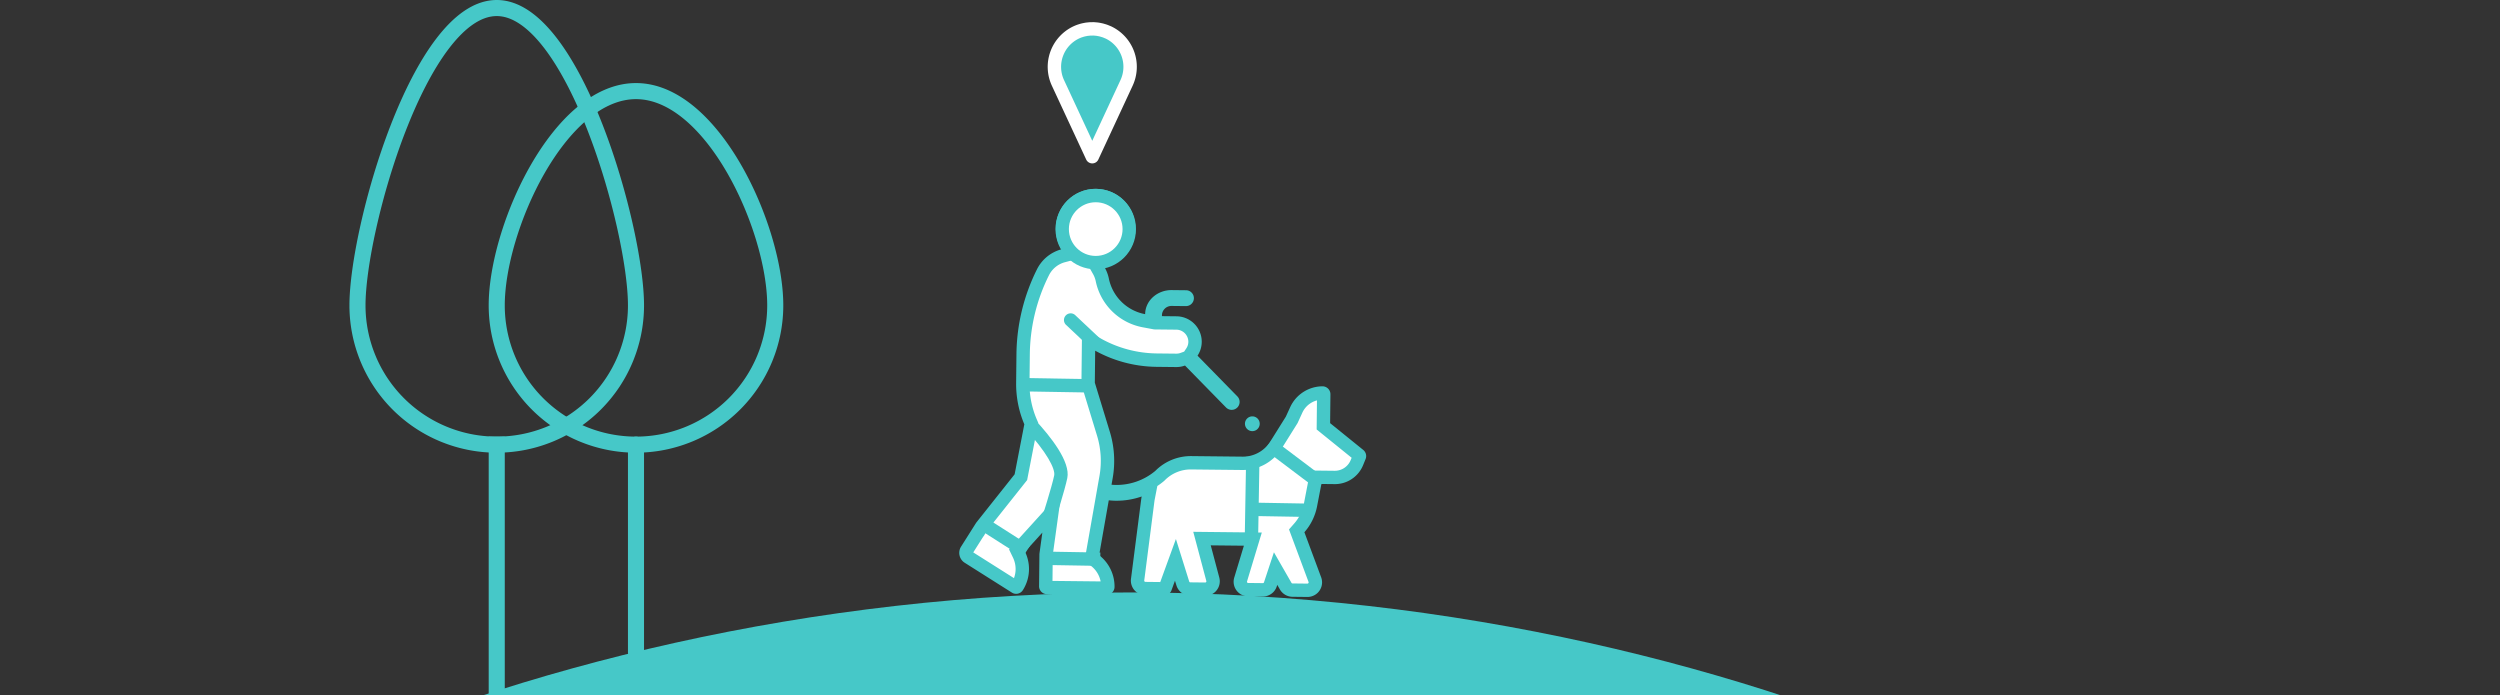 <svg xmlns="http://www.w3.org/2000/svg" xmlns:xlink="http://www.w3.org/1999/xlink" width="933" height="259.48" viewBox="0 0 933 259.48">
  <rect x="0" y="0" width="933" height="259.48" fill="#333333" stroke="none"/>
  <defs>
    <clipPath id="clip-path">
      <rect id="Rectángulo_758" data-name="Rectángulo 758" width="933" height="64" transform="translate(15647 11479)" fill="#fff" stroke="#707070" stroke-width="1"/>
    </clipPath>
  </defs>
  <g id="Grupo_1939" data-name="Grupo 1939" transform="translate(-17271.223 -11541.019)">
    <g id="Grupo_1890" data-name="Grupo 1890" transform="translate(17658.604 10823.332)">
      <line id="Línea_258" data-name="Línea 258" y1="90.038" transform="translate(-201.999 883.63)" fill="none" stroke="#46c8c8" stroke-linecap="square" stroke-linejoin="round" stroke-width="6"/>
      <path id="Trazado_4368" data-name="Trazado 4368" d="M-150.028,831.659A51.971,51.971,0,0,1-202,883.63a51.971,51.971,0,0,1-51.971-51.971c0-28.7,23.268-110.971,51.971-110.971S-150.028,802.956-150.028,831.659Z" fill="none" stroke="#46c8c8" stroke-linecap="round" stroke-linejoin="round" stroke-width="6"/>
    </g>
    <g id="Grupo_1891" data-name="Grupo 1891" transform="translate(17710.574 10823.332)">
      <path id="Trazado_4369" data-name="Trazado 4369" d="M0,77.621V0" transform="translate(-201.999 883.63)" fill="none" stroke="#46c8c8" stroke-linecap="round" stroke-width="6"/>
      <path id="Trazado_4370" data-name="Trazado 4370" d="M-150.028,831.659A51.971,51.971,0,0,1-202,883.63a51.971,51.971,0,0,1-51.971-51.971c0-28.7,23.268-79.971,51.971-79.971S-150.028,802.956-150.028,831.659Z" fill="none" stroke="#46c8c8" stroke-linecap="round" stroke-linejoin="round" stroke-width="6"/>
    </g>
    <g id="Grupo_1910" data-name="Grupo 1910" transform="translate(1645.223 178.5)">
      <g id="Grupo_1908" data-name="Grupo 1908" transform="translate(-26)">
        <path id="Trazado_3794" data-name="Trazado 3794" d="M148.238-104.459c-.184-.086-.377-.159-.566-.238-.232-.1-.463-.2-.7-.283-.3-.108-.612-.2-.919-.285-.137-.039-.273-.085-.41-.121-.315-.079-.633-.138-.949-.2-.145-.026-.289-.059-.434-.08-.281-.042-.563-.065-.845-.09-.187-.016-.374-.039-.561-.048-.236-.011-.472-.009-.709,0s-.462,0-.692.009c-.206.011-.411.037-.617.057-.252.025-.5.045-.752.083-.218.033-.433.084-.649.125s-.45.084-.672.141c-.3.076-.59.164-.89.264-.128.041-.258.075-.384.12-.422.15-.839.319-1.252.511a14.21,14.21,0,0,0-6.849,18.828L142.2-58.1l12.814-27.566a14.2,14.2,0,0,0-6.783-18.8" transform="translate(15917.43 11479.1)" fill="#46c8c8" stroke="#fff" stroke-linecap="round" stroke-linejoin="round" stroke-width="5"/>
      </g>
      <g id="Grupo_1909" data-name="Grupo 1909" transform="translate(16343.022 10373.843)">
        <g id="Grupo_1651" data-name="Grupo 1651">
          <g id="Grupo_1649" data-name="Grupo 1649">
            <path id="Trazado_4185" data-name="Trazado 4185" d="M-337.8,1207.814a.435.435,0,0,1-.234-.071l-17.627-11.142a1.863,1.863,0,0,1-.579-2.566l5.547-8.775.578-.558,0-.191,14.086-17.74,3.882-20.019-.3-.7a35.735,35.735,0,0,1-2.858-14.406l.118-10.883a69.858,69.858,0,0,1,7.446-30.559,11.857,11.857,0,0,1,7.558-6.087l3.231-.856-1.738-2.854a12.309,12.309,0,0,1-1.793-6.533,12.366,12.366,0,0,1,12.49-12.213,12.4,12.4,0,0,1,12.217,12.484,12.32,12.32,0,0,1-9.563,11.9l-3.258.755,1.65,2.907a11.875,11.875,0,0,1,1.264,3.284,19.573,19.573,0,0,0,15.561,15.384l2.914.542.037-2.964c.045-3.637,3.364-6.56,7.4-6.517l5.388.058a.462.462,0,0,1,.457.467.462.462,0,0,1-.467.457l-5.39-.057a6.046,6.046,0,0,0-6.1,5.977c0,.157.007.3.017.443l.176,2.28,2.293.1,5.316.057a7.042,7.042,0,0,1,7.047,6.794,6.893,6.893,0,0,1-1.151,4.021l-1.122,1.681,16.283,16.638a.461.461,0,0,1-.01.653h0a.461.461,0,0,1-.652-.009l0,0-16.433-16.789-1.51.545a6.952,6.952,0,0,1-2.445.409l-7.509-.081a46.284,46.284,0,0,1-21.513-5.715l-3.658-2.022-.177,16.5,5.725,18.743a34.681,34.681,0,0,1,.984,16.057l-.912,5.185,2.718.232q.849.074,1.694.087a25,25,0,0,0,16.466-5.82l.087-.074.081-.081a16.089,16.089,0,0,1,11.667-4.784l19.151.206a14.558,14.558,0,0,0,12.421-6.792l5.9-9.43,1.705-3.721a10.842,10.842,0,0,1,9.777-6.305.507.507,0,0,1,.33.136.457.457,0,0,1,.134.33l-.129,11.968,13.3,10.753a.458.458,0,0,1,.136.532l-.92,2.259a8.88,8.88,0,0,1-8.36,5.555l-6.972-.076-2.016,10.442a18.07,18.07,0,0,1-4.148,8.436l-.986,1.121,6.777,18.221a2.942,2.942,0,0,1-1.734,3.783,2.927,2.927,0,0,1-1.056.184l-5.57-.06a2.956,2.956,0,0,1-2.519-1.478l-3.771-6.567-1.955,5.91a2.934,2.934,0,0,1-2.826,2.018l-5.483-.06a2.943,2.943,0,0,1-2.911-2.975,2.967,2.967,0,0,1,.127-.821l4.553-15.056-18.974-.205,4.035,15.186a2.889,2.889,0,0,1-.521,2.565,2.918,2.918,0,0,1-2.355,1.132l-5.534-.059a2.948,2.948,0,0,1-2.779-2.065l-2.758-8.819-3.806,10.476a.463.463,0,0,1-.439.3l-6.978-.076a2.943,2.943,0,0,1-2.911-2.975,2.99,2.99,0,0,1,.024-.34l3.789-29.49c.047-.366.113-.722.176-1.072l.82-4.257-4.093,1.429a25.793,25.793,0,0,1-8.8,1.447l-.162,0c-.718-.012-1.473-.06-2.245-.139l-2.314-.24-4.262,24.25,1.192.921a12.21,12.21,0,0,1,4.788,9.86.453.453,0,0,1-.14.325.446.446,0,0,1-.327.132l-22.251-.24a.463.463,0,0,1-.456-.466l.126-11.8.014-.172,2.174-15.705-13.024,14.352.728,1.513a12.509,12.509,0,0,1,.928,2.658,12.2,12.2,0,0,1-1.6,9.273.462.462,0,0,1-.4.215Z" fill="#fff"/>
          </g>
          <g id="Grupo_1650" data-name="Grupo 1650">
            <path id="Trazado_4186" data-name="Trazado 4186" d="M-307.949,1064.153h0a9.878,9.878,0,0,1,9.682,9.96,9.827,9.827,0,0,1-7.631,9.493l-6.513,1.51,3.3,5.815a9.347,9.347,0,0,1,1,2.594,22.032,22.032,0,0,0,17.538,17.294l2.511.468h0l1.778.331,1.545.017h0l1.314.014,5.348.057a4.541,4.541,0,0,1,4.547,4.358,4.421,4.421,0,0,1-.733,2.577l-.837,1.256-1.377.5a4.445,4.445,0,0,1-1.574.261l-7.189-.077-.3-.005a43.774,43.774,0,0,1-20.349-5.4l-7.317-4.044-.09,8.361-.128,11.928-.009.774.226.739,5.612,18.373a32.161,32.161,0,0,1,.913,14.9l-.444,2.5-.222,1.259h0l-.805,4.587-3.6,20.476-.521,2.969,2.382,1.841a9.749,9.749,0,0,1,3.631,5.824l-17.973-.194.1-9.671.01-.071h0l1.05-7.573,2.216-16.007-10.859,11.966-6.466,7.123-2.258,2.491,1.457,3.026a9.885,9.885,0,0,1,.743,2.127,9.716,9.716,0,0,1-.367,5.558l-15.192-9.605,3.737-5.911h.052l1.276-2.09,1.089-1.055.007-.376,13.183-16.6.759-.956.232-1.2,3.627-18.674.289-1.495-.6-1.4a33.282,33.282,0,0,1-2.659-13.407l.118-10.881a67.35,67.35,0,0,1,7.178-29.462,9.352,9.352,0,0,1,5.968-4.8l6.461-1.711-3.474-5.71a9.8,9.8,0,0,1-1.43-5.206,9.792,9.792,0,0,1,2.966-6.933,9.793,9.793,0,0,1,7-2.817l.068,0m82.422,73.956-.091,8.43-.026,2.415,1.873,1.519,11.183,9.045-.349.856a6.393,6.393,0,0,1-6.022,4l-4.889-.053-4.166-.044-.79,4.087-1.572,8.149-.017.065-.024.129v.024l-.006.031a15.555,15.555,0,0,1-3.565,7.258l-1.972,2.241,1.04,2.8,6.257,16.819a.456.456,0,0,1-.057.417.442.442,0,0,1-.367.187l-5.571-.062a.465.465,0,0,1-.382-.224l-.987-1.718-5.562-9.689-3.507,10.606-.2.607a.429.429,0,0,1-.428.3l-5.488-.06a.444.444,0,0,1-.437-.454.414.414,0,0,1,.019-.121l3.592-11.876,1.924-6.367-6.65-.073-12.367-.131-6.565-.071,1.689,6.344,3.191,12.012a.409.409,0,0,1-.076.39.417.417,0,0,1-.361.173l-5.537-.06a.434.434,0,0,1-.418-.308l-.554-1.771-4.407-14.088-5.049,13.87c-.273.749-.538,1.48-.793,2.187l-5.539-.06a.447.447,0,0,1-.439-.454.45.45,0,0,1,0-.053l3.789-29.491c.04-.307.093-.61.151-.908l.946-4.874a27.669,27.669,0,0,0,2.445-1.824l.175-.147.16-.162a13.618,13.618,0,0,1,9.872-4.05l19.152.206a17.069,17.069,0,0,0,14.563-7.963l5.809-9.288.172-.274.135-.3,1.637-3.572a8.349,8.349,0,0,1,5.453-4.579m-82.335-78.949h-.1a14.865,14.865,0,0,0-15.009,14.69,14.769,14.769,0,0,0,2.157,7.853,14.378,14.378,0,0,0-9.147,7.377,72.364,72.364,0,0,0-7.713,31.656l-.118,10.882a38.491,38.491,0,0,0,3.055,15.407l-3.62,18.67-14.236,17.923h0c-.051.064-.1.134-.144.2-.012.017-.025.034-.035.051h0l-5.577,8.822a4.361,4.361,0,0,0,1.355,6.01l17.626,11.142a2.931,2.931,0,0,0,1.526.458h.021a2.961,2.961,0,0,0,2.535-1.376,14.7,14.7,0,0,0,1.926-11.158,14.847,14.847,0,0,0-1.114-3.192l6.465-7.124-1.077,7.777v.032c-.006.059-.009.119-.014.177s-.006.09-.008.135v.029l-.127,11.833a2.957,2.957,0,0,0,2.906,2.989h.02l22.251.24a2.959,2.959,0,0,0,2.99-2.926h0a14.782,14.782,0,0,0-5.755-11.862l3.6-20.476c.821.085,1.642.139,2.46.153l.178,0a28.367,28.367,0,0,0,9.645-1.583c-.079.405-.151.813-.2,1.228l-3.787,29.488a5.438,5.438,0,0,0,4.7,6.087,5.443,5.443,0,0,0,.6.044h.036l6.978.076a2.959,2.959,0,0,0,2.813-1.951c.4-1.093.83-2.291,1.281-3.53l.554,1.771a5.426,5.426,0,0,0,5.1,3.813h.037l5.534.06a5.438,5.438,0,0,0,5.5-5.373,5.427,5.427,0,0,0-.182-1.462l-3.191-12.012,12.369.131-3.592,11.877a5.438,5.438,0,0,0,3.63,6.78,5.455,5.455,0,0,0,1.479.232h.039l5.483.06a5.422,5.422,0,0,0,5.222-3.729l.2-.607.988,1.718a5.457,5.457,0,0,0,4.625,2.732h.036l5.569.062a5.439,5.439,0,0,0,5.5-5.381,5.428,5.428,0,0,0-.341-1.954l-6.256-16.82a20.5,20.5,0,0,0,4.715-9.585.419.419,0,0,1,.013-.067l.009-.035,1.606-8.321,4.889.053a11.361,11.361,0,0,0,10.686-7.092l.92-2.255a2.958,2.958,0,0,0-.879-3.416l-12.357-9.994.116-10.756a2.96,2.96,0,0,0-.863-2.116,2.994,2.994,0,0,0-2.073-.872h-.037a13.348,13.348,0,0,0-12.038,7.762l-1.636,3.572-5.817,9.293a12.045,12.045,0,0,1-10.278,5.622l-19.151-.206a18.673,18.673,0,0,0-13.464,5.521,22.482,22.482,0,0,1-14.821,5.242c-.507-.008-1.016-.034-1.524-.077l.444-2.5a37.162,37.162,0,0,0-1.056-17.221l-5.612-18.373.129-11.929a48.474,48.474,0,0,0,22.677,6.025l.336.006,7.189.077a9.483,9.483,0,0,0,3.319-.565l15.314,15.647a2.953,2.953,0,0,0,2.063.89h.019a2.96,2.96,0,0,0,2.99-2.928,2.961,2.961,0,0,0-.844-2.1l-14.866-15.191a9.39,9.39,0,0,0,1.569-5.468,9.508,9.508,0,0,0-9.45-9.226h-.067l-5.316-.057c-.007-.1-.016-.2-.015-.3a3.548,3.548,0,0,1,3.583-3.508l5.391.058a2.959,2.959,0,0,0,2.947-2.971,2.959,2.959,0,0,0-2.864-2.946h-.02l-5.388-.058c-5.213-.056-9.857,3.769-9.921,8.981a16.984,16.984,0,0,1-13.58-13.474,14.333,14.333,0,0,0-1.531-3.971,14.874,14.874,0,0,0,11.5-14.3,14.866,14.866,0,0,0-14.586-15.007Z" fill="#46c8c8"/>
          </g>
        </g>
        <g id="Grupo_1652" data-name="Grupo 1652">
          <rect id="Rectángulo_633" data-name="Rectángulo 633" width="4.992" height="27.075" transform="matrix(0.017, -1, 1, 0.017, -335.992, 1134.729)" fill="#46c8c8"/>
        </g>
        <g id="Grupo_1653" data-name="Grupo 1653">
          <rect id="Rectángulo_634" data-name="Rectángulo 634" width="4.992" height="21.113" transform="matrix(0.017, -1, 1, 0.017, -327.562, 1199.511)" fill="#46c8c8"/>
        </g>
        <g id="Grupo_1654" data-name="Grupo 1654">
          <rect id="Rectángulo_635" data-name="Rectángulo 635" width="4.993" height="19.811" transform="matrix(0.538, -0.843, 0.843, 0.538, -352.051, 1185.932)" fill="#46c8c8"/>
        </g>
        <g id="Grupo_1655" data-name="Grupo 1655">
          <rect id="Rectángulo_636" data-name="Rectángulo 636" width="29.794" height="4.992" transform="matrix(0.017, -1, 1, 0.017, -252.471, 1188.965)" fill="#46c8c8"/>
        </g>
        <g id="Grupo_1656" data-name="Grupo 1656">
          <rect id="Rectángulo_637" data-name="Rectángulo 637" width="4.992" height="24.622" transform="translate(-245.061 1156.482) rotate(-52.978)" fill="#46c8c8"/>
        </g>
        <g id="Grupo_1657" data-name="Grupo 1657">
          <path id="Trazado_4187" data-name="Trazado 4187" d="M-227.5,1181.63l-23.266-.407.087-4.991,24.255.424Z" fill="#46c8c8"/>
        </g>
        <g id="Grupo_1661" data-name="Grupo 1661">
          <path id="Trazado_4191" data-name="Trazado 4191" d="M-249.606,1144.066a2.759,2.759,0,0,0-2.8,2.711,2.758,2.758,0,0,0,2.711,2.8,2.757,2.757,0,0,0,2.8-2.71,2.757,2.757,0,0,0-2.708-2.8Z" fill="#46c8c8"/>
        </g>
        <g id="Grupo_1662" data-name="Grupo 1662">
          <path id="Trazado_4192" data-name="Trazado 4192" d="M-323.566,1184l-4.76-1.508c.042-.124,3.932-12.408,4.73-16.4.475-2.37-2.755-8.729-11.034-17.6l3.648-3.407c6.267,6.71,13.483,15.975,12.281,21.986C-319.552,1171.325-323.4,1183.481-323.566,1184Z" fill="#46c8c8"/>
        </g>
        <g id="Grupo_1663" data-name="Grupo 1663">
          <line id="Línea_229" data-name="Línea 229" x2="9.273" y2="8.73" transform="translate(-316.948 1109.62)" fill="none"/>
          <path id="Trazado_4193" data-name="Trazado 4193" d="M-308.319,1119.249a2.494,2.494,0,0,1-1.667-.679l-9.273-8.73a2.5,2.5,0,0,1,.083-3.534,2.5,2.5,0,0,1,3.34-.1l9.273,8.731a2.5,2.5,0,0,1,.092,3.534A2.5,2.5,0,0,1-308.319,1119.249Z" fill="#46c8c8"/>
        </g>
        <circle id="Elipse_205" data-name="Elipse 205" cx="12.516" cy="12.516" r="12.516" transform="translate(-320.614 1061.655)" fill="#fff" stroke="#46c8c8" stroke-linecap="round" stroke-linejoin="round" stroke-width="5"/>
      </g>
    </g>
    <g id="Enmascarar_grupo_36" data-name="Enmascarar grupo 36" transform="translate(1624.223 257.5)" clip-path="url(#clip-path)">
      <path id="Unión_5" data-name="Unión 5" d="M438.094,0C680.047,0,876.188,114.58,876.188,172.294s-196.142,104.5-438.094,104.5S0,230.008,0,172.294,196.141,0,438.094,0Z" transform="translate(15631.329 11504.617)" fill="#46c8c8"/>
    </g>
  </g>
</svg>
